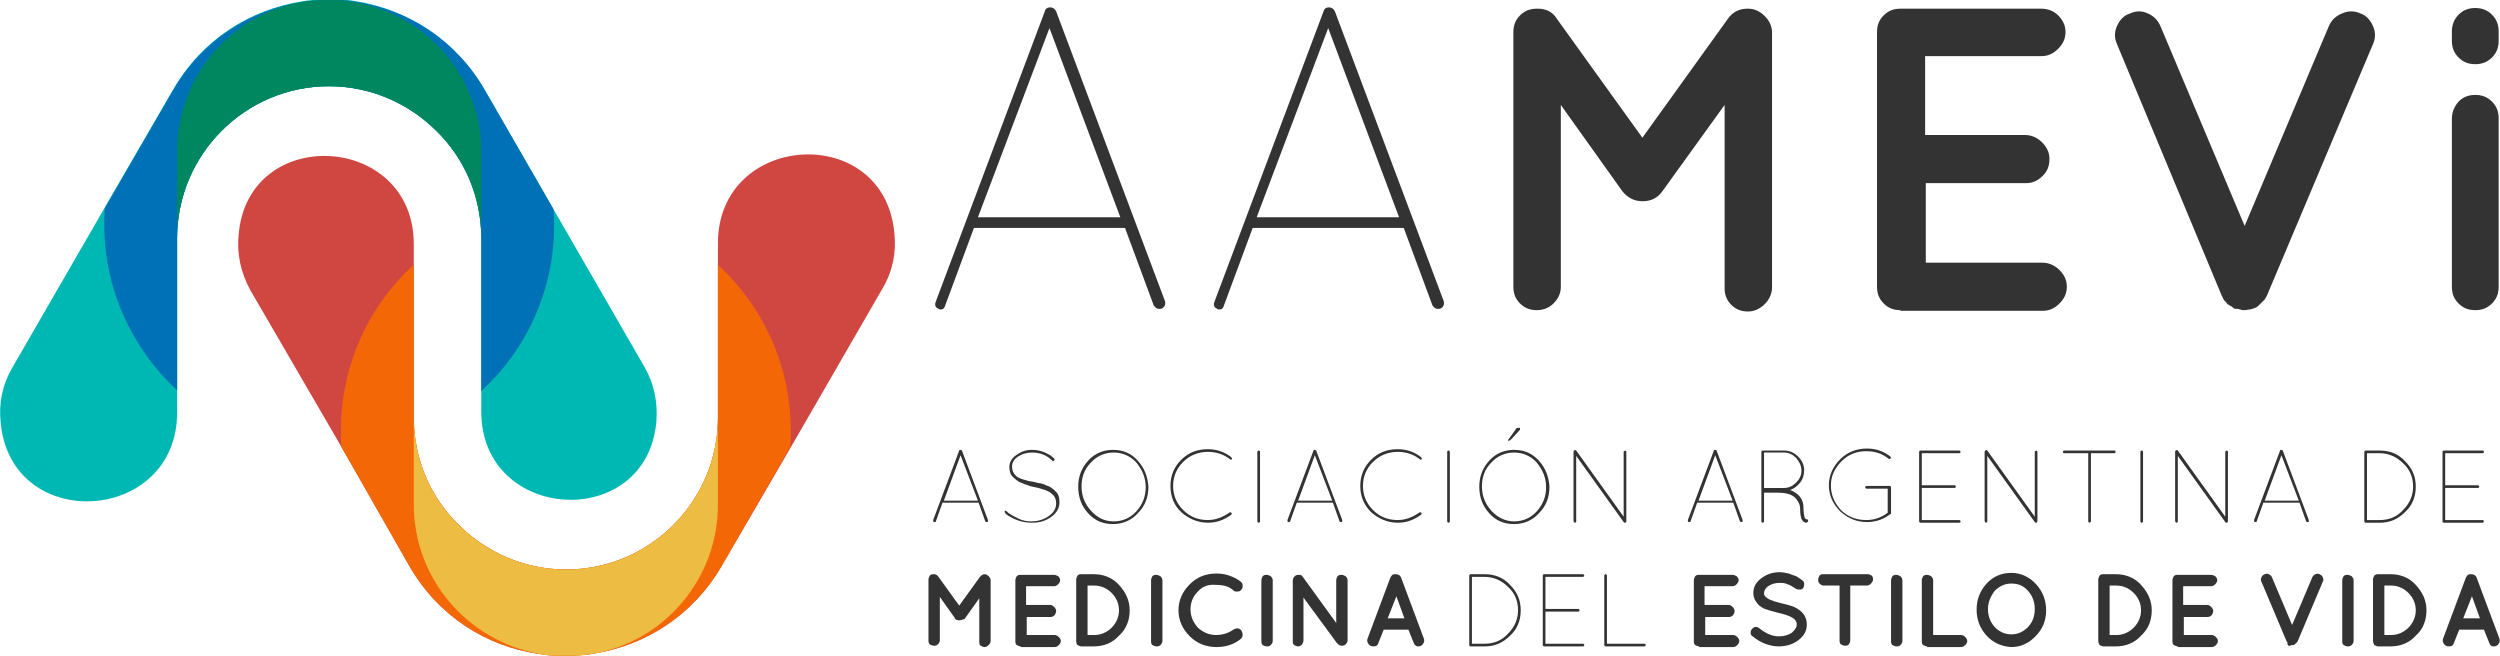 <?xml version="1.0" encoding="utf-8"?>
<!-- Generator: Adobe Illustrator 25.0.1, SVG Export Plug-In . SVG Version: 6.00 Build 0)  -->
<svg version="1.1" id="Layer_1" xmlns="http://www.w3.org/2000/svg" xmlns:xlink="http://www.w3.org/1999/xlink" x="0px" y="0px"
	 width="374px" height="98.1px" viewBox="0 0 374 98.1" style="enable-background:new 0 0 374 98.1;" xml:space="preserve">
<style type="text/css">
	.st0{fill:#333333;}
	.st1{fill:#00B8B3;}
	.st2{fill:#0071B6;}
	.st3{fill:#01875F;}
	.st4{fill:#D04742;}
	.st5{fill:#F46707;}
	.st6{fill:#EDBC42;}
</style>
<g>
	<g>
		<path class="st0" d="M147.7,78.1c0,0,0,0-0.1,0c-0.1,0-0.1,0-0.2-0.1l-1-2.8H141l-1,2.8c0,0.1-0.1,0.1-0.2,0.1c0,0-0.1,0-0.1,0
			c-0.1-0.1-0.1-0.1-0.1-0.3l3.9-10.4c0-0.1,0.1-0.1,0.2-0.1c0.1,0,0.2,0.1,0.2,0.1l3.9,10.4C147.8,78,147.8,78.1,147.7,78.1z
			 M143.7,68.1l-2.5,6.8h5.1L143.7,68.1z"/>
		<path class="st0" d="M151.1,77.3c-0.4-0.2-0.6-0.4-0.7-0.5c-0.1-0.1-0.1-0.2-0.1-0.3c0-0.1,0.1-0.1,0.1-0.1c0.1,0,0.1,0,0.2,0.1
			c0.1,0.1,0.2,0.2,0.5,0.4s0.7,0.4,1.3,0.7c0.6,0.3,1.3,0.4,1.9,0.4c1,0,1.9-0.3,2.6-0.8c0.7-0.5,1.1-1.1,1.1-1.9
			c0-0.6-0.2-1-0.5-1.3c-0.2-0.2-0.4-0.3-0.5-0.4c-0.2-0.1-0.4-0.2-0.7-0.3c-0.4-0.1-0.8-0.3-1.4-0.4c-0.6-0.1-0.9-0.2-1.1-0.3
			c-0.2-0.1-0.5-0.1-0.8-0.3c-0.3-0.1-0.6-0.2-0.8-0.4c-0.2-0.1-0.4-0.3-0.6-0.5c-0.4-0.3-0.6-0.9-0.6-1.5c0-0.7,0.3-1.3,1-1.8
			c0.7-0.5,1.4-0.8,2.4-0.8c1,0,1.9,0.3,2.7,0.8c0.3,0.2,0.5,0.4,0.6,0.5c0.1,0.1,0.1,0.2,0,0.3c-0.1,0.1-0.2,0.1-0.3,0
			c-0.8-0.8-1.8-1.2-3-1.2c-0.8,0-1.5,0.2-2.1,0.6c-0.6,0.4-0.9,0.9-0.9,1.5c0,0.6,0.2,1,0.6,1.4c0.3,0.3,0.9,0.5,1.7,0.7
			c0.2,0.1,0.6,0.1,1,0.2c0.4,0.1,0.7,0.2,1,0.2c0.2,0.1,0.5,0.1,0.8,0.3c0.3,0.1,0.6,0.2,0.8,0.4c0.2,0.1,0.4,0.3,0.6,0.5
			c0.4,0.3,0.6,0.9,0.6,1.6c0,0.9-0.4,1.6-1.2,2.2s-1.7,0.9-2.9,0.9S152.1,77.9,151.1,77.3z"/>
		<path class="st0" d="M162.8,68.9c1-1.1,2.3-1.6,3.7-1.6c1.5,0,2.7,0.5,3.7,1.6c1,1.1,1.5,2.4,1.6,3.9c0,1.6-0.5,2.9-1.6,4
			c-1,1.1-2.3,1.6-3.7,1.6c-1.5,0-2.7-0.5-3.7-1.6c-1-1.1-1.5-2.4-1.5-4C161.3,71.3,161.8,70,162.8,68.9z M166.6,78
			c1.3,0,2.5-0.5,3.4-1.5c0.9-1,1.4-2.2,1.4-3.6c0-1.4-0.5-2.6-1.4-3.7c-0.9-1-2.1-1.5-3.4-1.5c-1.3,0-2.5,0.5-3.4,1.5
			c-1,1-1.4,2.2-1.4,3.6c0,1.4,0.5,2.6,1.4,3.6C164.1,77.4,165.2,78,166.6,78z"/>
		<path class="st0" d="M183.9,76.7c0.1-0.1,0.2-0.1,0.3,0s0.1,0.2,0,0.3c-1.1,0.8-2.2,1.2-3.5,1.2c-1.5,0-2.9-0.6-4-1.6
			s-1.6-2.4-1.6-3.9c0-1.5,0.5-2.8,1.6-3.9c1.1-1.1,2.4-1.6,4-1.6c1.3,0,2.5,0.4,3.5,1.2c0.1,0.1,0.1,0.2,0.1,0.3
			c-0.1,0.1-0.2,0.1-0.3,0c-0.9-0.7-2-1.1-3.3-1.1c-1.4,0-2.7,0.5-3.7,1.5c-1,1-1.5,2.2-1.5,3.6c0,1.4,0.5,2.6,1.5,3.6
			c1,1,2.2,1.5,3.7,1.5C181.8,77.8,182.9,77.4,183.9,76.7z"/>
		<path class="st0" d="M188.1,67.6c0-0.1,0.1-0.2,0.2-0.2c0.1,0,0.2,0.1,0.2,0.2V78c0,0.1-0.1,0.2-0.2,0.2c-0.1,0-0.2-0.1-0.2-0.2
			V67.6z"/>
		<path class="st0" d="M200.7,78.1c0,0,0,0-0.1,0c-0.1,0-0.1,0-0.2-0.1l-1-2.8H194l-1,2.8c0,0.1-0.1,0.1-0.2,0.1c0,0-0.1,0-0.1,0
			c-0.1-0.1-0.1-0.1-0.1-0.3l3.9-10.4c0-0.1,0.1-0.1,0.2-0.1c0.1,0,0.2,0.1,0.2,0.1l3.9,10.4C200.8,78,200.8,78.1,200.7,78.1z
			 M196.7,68.1l-2.5,6.8h5.1L196.7,68.1z"/>
		<path class="st0" d="M212.3,76.7c0.1-0.1,0.2-0.1,0.3,0c0.1,0.1,0.1,0.2,0,0.3c-1.1,0.8-2.2,1.2-3.5,1.2c-1.5,0-2.9-0.6-4-1.6
			c-1.1-1.1-1.6-2.4-1.6-3.9c0-1.5,0.5-2.8,1.6-3.9c1.1-1.1,2.4-1.6,4-1.6c1.3,0,2.5,0.4,3.5,1.2c0.1,0.1,0.1,0.2,0.1,0.3
			c-0.1,0.1-0.2,0.1-0.3,0c-0.9-0.7-2-1.1-3.3-1.1c-1.4,0-2.7,0.5-3.7,1.5c-1,1-1.5,2.2-1.5,3.6c0,1.4,0.5,2.6,1.5,3.6
			c1,1,2.2,1.5,3.7,1.5C210.2,77.8,211.3,77.4,212.3,76.7z"/>
		<path class="st0" d="M216.5,67.6c0-0.1,0.1-0.2,0.2-0.2c0.1,0,0.2,0.1,0.2,0.2V78c0,0.1-0.1,0.2-0.2,0.2c-0.1,0-0.2-0.1-0.2-0.2
			V67.6z"/>
		<path class="st0" d="M222.8,68.9c1-1.1,2.3-1.6,3.7-1.6c1.5,0,2.7,0.5,3.7,1.6s1.5,2.4,1.6,3.9c0,1.6-0.5,2.9-1.6,4
			c-1,1.1-2.3,1.6-3.7,1.6c-1.5,0-2.7-0.5-3.7-1.6c-1-1.1-1.5-2.4-1.5-4C221.3,71.3,221.8,70,222.8,68.9z M226.5,78
			c1.3,0,2.5-0.5,3.4-1.5c0.9-1,1.4-2.2,1.4-3.6c0-1.4-0.5-2.6-1.4-3.7c-0.9-1-2.1-1.5-3.4-1.5c-1.3,0-2.5,0.5-3.4,1.5
			c-1,1-1.4,2.2-1.4,3.6c0,1.4,0.5,2.6,1.4,3.6C224,77.4,225.2,78,226.5,78z M226.1,65.7c-0.1,0.1-0.2,0.2-0.3,0.2
			c-0.1,0.1-0.2,0-0.2,0c0-0.1,0-0.1,0.1-0.2l1-1.4c0.1-0.2,0.2-0.3,0.4-0.3c0.1,0,0.2,0,0.2,0c0.1,0,0.1,0.1,0.1,0.2
			c0,0.1,0,0.1-0.2,0.3L226.1,65.7z"/>
		<path class="st0" d="M242.9,78.1l-7.1-9.9V78c0,0.1-0.1,0.2-0.2,0.2c-0.1,0-0.1,0-0.1-0.1c0,0-0.1-0.1-0.1-0.1V67.6
			c0-0.1,0-0.1,0.1-0.2c0.1-0.1,0.2-0.1,0.3,0l7.1,9.9v-9.7c0-0.1,0-0.1,0.1-0.1c0,0,0.1-0.1,0.1-0.1c0.1,0,0.2,0.1,0.2,0.2V78
			c0,0.1-0.1,0.2-0.2,0.2C243,78.2,243,78.2,242.9,78.1C242.9,78.1,242.9,78.1,242.9,78.1z"/>
		<path class="st0" d="M260.6,78.1C260.5,78.1,260.5,78.1,260.6,78.1c-0.2,0-0.2,0-0.3-0.1l-1-2.8h-5.4l-1,2.8
			c0,0.1-0.1,0.1-0.2,0.1c0,0-0.1,0-0.1,0c-0.1-0.1-0.1-0.1-0.1-0.3l3.9-10.4c0-0.1,0.1-0.1,0.2-0.1c0.1,0,0.2,0.1,0.2,0.1l3.9,10.4
			C260.7,78,260.7,78.1,260.6,78.1z M256.6,68.1l-2.5,6.8h5.1L256.6,68.1z"/>
		<path class="st0" d="M267.8,73.3c1.3,0.5,2,1.4,2,2.6c0,0.7,0.1,1.3,0.2,1.6c0.1,0.1,0.2,0.2,0.3,0.2c0.1,0,0.2,0,0.2,0.2
			c0,0.1,0,0.2-0.1,0.2c-0.1,0-0.1,0.1-0.2,0.1c-0.2,0-0.4-0.1-0.6-0.4c-0.2-0.3-0.3-0.9-0.3-1.7c0-0.6-0.3-1.2-0.8-1.7
			c-0.6-0.5-1.4-0.7-2.7-0.7h-1.9V78c0,0.1-0.1,0.2-0.2,0.2c-0.1,0-0.2-0.1-0.2-0.2V67.6c0-0.1,0.1-0.2,0.2-0.2h3.2
			c0.8,0,1.5,0.3,2.1,0.9c0.6,0.6,0.9,1.3,0.9,2c0,0.8-0.2,1.4-0.6,1.9C268.9,72.7,268.4,73.1,267.8,73.3z M263.9,73h3
			c0.7,0,1.3-0.3,1.8-0.8c0.5-0.5,0.8-1.1,0.8-1.8c0-0.7-0.3-1.3-0.8-1.9c-0.5-0.5-1.1-0.8-1.8-0.8h-3V73z"/>
		<path class="st0" d="M282.5,73.1h-3.3c-0.1,0-0.1,0-0.1-0.1c0,0-0.1-0.1-0.1-0.1c0-0.1,0-0.1,0.1-0.1c0,0,0.1-0.1,0.1-0.1h3.5
			c0.1,0,0.2,0.1,0.2,0.2v3.9c0,0,0,0,0,0v0c0,0.1,0,0.1-0.1,0.1c-1,0.8-2.2,1.2-3.5,1.2c-1.6,0-2.9-0.6-4-1.6
			c-1.1-1.1-1.7-2.4-1.7-3.9c0-1.5,0.6-2.8,1.7-3.9c1.1-1.1,2.5-1.6,4-1.6c1.3,0,2.5,0.4,3.5,1.2c0.1,0.1,0.1,0.2,0,0.3
			c-0.1,0.1-0.2,0.1-0.3,0c-1-0.8-2.1-1.1-3.3-1.1c-1.5,0-2.7,0.5-3.7,1.5c-1,1-1.6,2.2-1.6,3.6c0,1.4,0.5,2.6,1.5,3.7
			c1,1,2.3,1.5,3.8,1.5c1.2,0,2.3-0.4,3.2-1.1V73.1z"/>
		<path class="st0" d="M293.1,78.2h-5.8c-0.1,0-0.2-0.1-0.2-0.2V67.6c0-0.1,0.1-0.2,0.2-0.2h5.8c0.1,0,0.2,0.1,0.2,0.2
			c0,0.1-0.1,0.2-0.2,0.2h-5.6v4.8h4.9c0.1,0,0.2,0.1,0.2,0.2c0,0.1-0.1,0.2-0.2,0.2h-4.9v4.8h5.6c0.1,0,0.2,0.1,0.2,0.2
			C293.3,78.1,293.3,78.2,293.1,78.2z"/>
		<path class="st0" d="M304.4,78.1l-7.1-9.9V78c0,0.1-0.1,0.2-0.2,0.2c-0.1,0-0.1,0-0.1-0.1c0,0-0.1-0.1-0.1-0.1V67.6
			c0-0.1,0-0.1,0.1-0.2c0.1-0.1,0.2-0.1,0.3,0l7.1,9.9v-9.7c0-0.1,0-0.1,0.1-0.1c0,0,0.1-0.1,0.1-0.1c0.1,0,0.2,0.1,0.2,0.2V78
			c0,0.1-0.1,0.2-0.2,0.2C304.5,78.2,304.5,78.2,304.4,78.1C304.4,78.1,304.4,78.1,304.4,78.1z"/>
		<path class="st0" d="M312.4,78V67.8h-3.6c-0.1,0-0.2-0.1-0.2-0.2c0-0.1,0.1-0.2,0.2-0.2h7.5c0.1,0,0.2,0.1,0.2,0.2
			c0,0.1-0.1,0.2-0.2,0.2h-3.5V78c0,0.1,0,0.1-0.1,0.1c0,0-0.1,0.1-0.1,0.1C312.5,78.2,312.4,78.1,312.4,78z"/>
		<path class="st0" d="M320.2,67.6c0-0.1,0.1-0.2,0.2-0.2s0.2,0.1,0.2,0.2V78c0,0.1-0.1,0.2-0.2,0.2s-0.2-0.1-0.2-0.2V67.6z"/>
		<path class="st0" d="M332.9,78.1l-7.1-9.9V78c0,0.1-0.1,0.2-0.2,0.2c-0.1,0-0.1,0-0.1-0.1c0,0-0.1-0.1-0.1-0.1V67.6
			c0-0.1,0-0.1,0.1-0.2c0.1-0.1,0.2-0.1,0.3,0l7.1,9.9v-9.7c0-0.1,0-0.1,0.1-0.1c0,0,0.1-0.1,0.1-0.1c0.1,0,0.2,0.1,0.2,0.2V78
			c0,0.1-0.1,0.2-0.2,0.2C333,78.2,332.9,78.2,332.9,78.1C332.9,78.1,332.9,78.1,332.9,78.1z"/>
		<path class="st0" d="M345.3,78.1c0,0,0,0-0.1,0c-0.1,0-0.1,0-0.2-0.1l-1-2.8h-5.4l-1,2.8c0,0.1-0.1,0.1-0.2,0.1c0,0-0.1,0-0.1,0
			c-0.1-0.1-0.1-0.1-0.1-0.3l3.9-10.4c0-0.1,0.1-0.1,0.2-0.1c0.1,0,0.2,0.1,0.2,0.1l3.9,10.4C345.4,78,345.4,78.1,345.3,78.1z
			 M341.3,68.1l-2.5,6.8h5.1L341.3,68.1z"/>
		<path class="st0" d="M353.7,78V67.6c0-0.1,0.1-0.2,0.2-0.2h2.1c1.5,0,2.8,0.5,3.8,1.6c1.1,1.1,1.6,2.3,1.6,3.8
			c0,1.5-0.5,2.8-1.6,3.8c-1.1,1.1-2.3,1.6-3.8,1.6h-2.1C353.8,78.2,353.7,78.1,353.7,78z M354.1,77.8h1.9c1.4,0,2.6-0.5,3.5-1.5
			c1-1,1.5-2.2,1.5-3.5c0-1.4-0.5-2.6-1.5-3.5c-1-1-2.2-1.5-3.5-1.5h-1.9V77.8z"/>
		<path class="st0" d="M371.4,78.2h-5.8c-0.1,0-0.2-0.1-0.2-0.2V67.6c0-0.1,0.1-0.2,0.2-0.2h5.8c0.1,0,0.2,0.1,0.2,0.2
			c0,0.1-0.1,0.2-0.2,0.2h-5.6v4.8h4.9c0.1,0,0.2,0.1,0.2,0.2c0,0.1-0.1,0.2-0.2,0.2h-4.9v4.8h5.6c0.1,0,0.2,0.1,0.2,0.2
			C371.5,78.1,371.5,78.2,371.4,78.2z"/>
		<path class="st0" d="M143.5,92.8L143.5,92.8c-0.3,0-0.6-0.1-0.7-0.4l-2.2-3.1v6.5c0,0.2-0.1,0.4-0.3,0.6c-0.2,0.2-0.4,0.2-0.6,0.2
			c-0.2,0-0.4-0.1-0.6-0.2c-0.2-0.2-0.2-0.4-0.2-0.6v-9.1c0-0.2,0.1-0.4,0.2-0.6c0.2-0.2,0.4-0.2,0.6-0.2h0c0.3,0,0.5,0.1,0.7,0.4
			l3.1,4.3l3.1-4.3c0.2-0.2,0.4-0.4,0.7-0.4h0c0.2,0,0.4,0.1,0.6,0.3c0.2,0.2,0.3,0.4,0.3,0.6v9.1c0,0.2-0.1,0.4-0.3,0.6
			c-0.2,0.2-0.4,0.3-0.6,0.3c-0.2,0-0.4-0.1-0.6-0.2c-0.2-0.2-0.2-0.4-0.2-0.6v-6.5l-2.2,3.1C144,92.7,143.7,92.8,143.5,92.8z"/>
		<path class="st0" d="M152.7,96.7c-0.2,0-0.4-0.1-0.6-0.2c-0.2-0.2-0.2-0.4-0.2-0.6v-9.1c0-0.2,0.1-0.4,0.2-0.6
			c0.2-0.2,0.4-0.2,0.6-0.2h5c0.2,0,0.4,0.1,0.6,0.2c0.2,0.2,0.3,0.4,0.3,0.6c0,0.2-0.1,0.4-0.3,0.6c-0.2,0.2-0.4,0.3-0.6,0.3h-4.2
			v2.8h3.6c0.2,0,0.4,0.1,0.6,0.3c0.2,0.2,0.3,0.4,0.3,0.6s-0.1,0.4-0.2,0.6c-0.2,0.2-0.4,0.3-0.6,0.3h-3.6V95h4.2
			c0.2,0,0.4,0.1,0.6,0.3c0.2,0.2,0.3,0.4,0.3,0.6s-0.1,0.4-0.3,0.6c-0.2,0.2-0.4,0.3-0.6,0.3H152.7L152.7,96.7L152.7,96.7z"/>
		<path class="st0" d="M161,95.8v-9.1c0-0.2,0.1-0.4,0.2-0.6c0.2-0.2,0.4-0.2,0.6-0.2h1.8c1.5,0,2.8,0.5,3.8,1.6
			c1,1.1,1.6,2.3,1.6,3.8s-0.5,2.8-1.6,3.8c-1,1.1-2.3,1.6-3.8,1.6h-1.8c-0.2,0-0.4-0.1-0.6-0.2C161,96.3,161,96.1,161,95.8z
			 M162.7,87.6V95h1c1,0,1.9-0.4,2.6-1.1c0.7-0.7,1.1-1.6,1.1-2.6c0-1-0.4-1.9-1.1-2.6c-0.7-0.7-1.6-1.1-2.6-1.1H162.7z"/>
		<path class="st0" d="M172.2,86.8c0-0.2,0.1-0.4,0.2-0.6c0.2-0.2,0.4-0.2,0.6-0.2c0.2,0,0.4,0.1,0.6,0.2c0.2,0.2,0.3,0.4,0.3,0.6
			v9.1c0,0.2-0.1,0.4-0.3,0.6c-0.2,0.2-0.4,0.2-0.6,0.2c-0.2,0-0.4-0.1-0.6-0.2c-0.2-0.2-0.2-0.4-0.2-0.6V86.8z"/>
		<path class="st0" d="M179.2,88.5c-0.8,0.8-1.1,1.7-1.1,2.7c0,1,0.4,1.9,1.1,2.7c0.8,0.7,1.7,1.1,2.7,1.1c1,0,1.9-0.3,2.6-0.8
			c0.2-0.1,0.4-0.2,0.6-0.2c0.2,0,0.4,0.1,0.6,0.3c0.1,0.2,0.2,0.4,0.2,0.7c0,0.2-0.1,0.4-0.3,0.6c-1,0.8-2.2,1.2-3.6,1.2
			c-1.5,0-2.9-0.5-4-1.6s-1.7-2.4-1.7-3.9c0-1.5,0.6-2.8,1.7-3.9c1.1-1.1,2.4-1.6,4-1.6c1.3,0,2.5,0.4,3.6,1.2
			c0.2,0.2,0.3,0.3,0.3,0.6c0,0.2,0,0.5-0.2,0.6c-0.1,0.2-0.3,0.3-0.6,0.3c-0.2,0-0.5,0-0.6-0.2c-0.7-0.6-1.5-0.8-2.6-0.8
			C180.8,87.4,179.9,87.7,179.2,88.5z"/>
		<path class="st0" d="M188.7,86.8c0-0.2,0.1-0.4,0.2-0.6c0.2-0.2,0.4-0.2,0.6-0.2c0.2,0,0.4,0.1,0.6,0.2c0.2,0.2,0.3,0.4,0.3,0.6
			v9.1c0,0.2-0.1,0.4-0.3,0.6c-0.2,0.2-0.4,0.2-0.6,0.2c-0.2,0-0.4-0.1-0.6-0.2c-0.2-0.2-0.2-0.4-0.2-0.6V86.8z"/>
		<path class="st0" d="M195,89.4v6.4c0,0.2-0.1,0.4-0.2,0.6c-0.2,0.2-0.4,0.3-0.6,0.3c-0.2,0-0.4-0.1-0.6-0.2
			c-0.2-0.2-0.2-0.4-0.2-0.6v-9c0-0.3,0.1-0.5,0.3-0.7c0.2-0.2,0.4-0.2,0.7-0.2c0.2,0,0.4,0.1,0.5,0.3l5,6.9v-6.4
			c0-0.2,0.1-0.4,0.2-0.6c0.2-0.2,0.4-0.2,0.6-0.2c0.2,0,0.4,0.1,0.6,0.2c0.2,0.2,0.3,0.4,0.3,0.6v9c0,0.2-0.1,0.4-0.3,0.6
			c-0.2,0.2-0.4,0.2-0.6,0.2c-0.2,0-0.4-0.1-0.6-0.3c0,0-0.1-0.1-0.1-0.1L195,89.4z"/>
		<path class="st0" d="M211.5,96.2l-0.8-2H207l-0.8,2c-0.1,0.4-0.4,0.5-0.7,0.5c-0.4,0-0.6-0.1-0.8-0.4c-0.2-0.3-0.2-0.5-0.1-0.8
			l3.4-9.1c0.1-0.2,0.2-0.3,0.3-0.4c0.1-0.1,0.3-0.1,0.5-0.1c0.4,0,0.7,0.2,0.8,0.5l3.4,9.1c0.1,0.3,0.1,0.5-0.1,0.8
			c-0.2,0.3-0.4,0.4-0.8,0.4C211.9,96.7,211.6,96.5,211.5,96.2z M207.6,92.5h2.5l-1.2-3.3L207.6,92.5z"/>
		<path class="st0" d="M219.8,96.5V86.1c0-0.1,0.1-0.2,0.2-0.2h2.1c1.5,0,2.8,0.5,3.8,1.6c1.1,1.1,1.6,2.3,1.6,3.8s-0.5,2.8-1.6,3.8
			c-1.1,1.1-2.3,1.6-3.8,1.6H220C219.9,96.7,219.8,96.6,219.8,96.5z M220.2,96.3h1.9c1.4,0,2.6-0.5,3.5-1.5c1-1,1.5-2.2,1.5-3.5
			c0-1.4-0.5-2.6-1.5-3.5c-1-1-2.2-1.5-3.5-1.5h-1.9V96.3z"/>
		<path class="st0" d="M236.8,96.7h-5.8c-0.1,0-0.2-0.1-0.2-0.2V86.1c0-0.1,0.1-0.2,0.2-0.2h5.8c0.1,0,0.2,0.1,0.2,0.2
			c0,0.1-0.1,0.2-0.2,0.2h-5.6v4.8h4.9c0.1,0,0.2,0.1,0.2,0.2s-0.1,0.2-0.2,0.2h-4.9v4.8h5.6c0.1,0,0.2,0.1,0.2,0.2
			C237,96.6,237,96.7,236.8,96.7z"/>
		<path class="st0" d="M246,96.7h-5.8c-0.1,0-0.2-0.1-0.2-0.2V86.1c0-0.1,0.1-0.2,0.2-0.2c0.1,0,0.2,0.1,0.2,0.2v10.2h5.6
			c0.1,0,0.2,0.1,0.2,0.2C246.2,96.6,246.1,96.7,246,96.7z"/>
		<path class="st0" d="M254.2,96.7c-0.2,0-0.4-0.1-0.6-0.2c-0.2-0.2-0.2-0.4-0.2-0.6v-9.1c0-0.2,0.1-0.4,0.2-0.6
			c0.2-0.2,0.4-0.2,0.6-0.2h5c0.2,0,0.4,0.1,0.6,0.2c0.2,0.2,0.3,0.4,0.3,0.6c0,0.2-0.1,0.4-0.3,0.6c-0.2,0.2-0.4,0.3-0.6,0.3h-4.2
			v2.8h3.6c0.2,0,0.4,0.1,0.6,0.3c0.2,0.2,0.3,0.4,0.3,0.6s-0.1,0.4-0.2,0.6c-0.2,0.2-0.4,0.3-0.6,0.3h-3.6V95h4.2
			c0.2,0,0.4,0.1,0.6,0.3c0.2,0.2,0.3,0.4,0.3,0.6s-0.1,0.4-0.3,0.6c-0.2,0.2-0.4,0.3-0.6,0.3H254.2L254.2,96.7L254.2,96.7z"/>
		<path class="st0" d="M268.8,93.4c0-0.8-0.9-1.3-2.7-1.7h0c-0.8-0.2-1.5-0.4-2.1-0.6c-0.6-0.3-1-0.6-1.3-1.1
			c-0.3-0.4-0.4-0.9-0.4-1.3c0-0.9,0.4-1.6,1.2-2.2c0.8-0.6,1.7-0.9,2.7-0.9c0.5,0,0.9,0.1,1.4,0.2c0.5,0.2,0.8,0.3,1.1,0.4
			c0.2,0.1,0.5,0.3,0.9,0.6c0.2,0.1,0.3,0.3,0.3,0.5c0,0.2,0,0.4-0.1,0.6c-0.1,0.2-0.3,0.3-0.5,0.3c-0.2,0-0.4,0-0.6-0.1
			c-0.5-0.3-0.9-0.6-1.3-0.7c-0.4-0.2-0.8-0.2-1.2-0.2c-0.7,0-1.2,0.2-1.7,0.5c-0.4,0.3-0.6,0.7-0.6,1c0,0.2,0,0.3,0.1,0.4
			c0.3,0.5,1.1,0.8,2.3,1.1h0c0.9,0.2,1.6,0.4,2.1,0.6c1.3,0.6,1.9,1.5,1.9,2.6c0,1-0.4,1.7-1.3,2.4c-0.8,0.6-1.8,0.9-2.9,0.9
			c-1.3,0-2.7-0.5-3.9-1.5c-0.2-0.1-0.3-0.3-0.3-0.5c0-0.2,0-0.4,0.2-0.6s0.3-0.3,0.5-0.3c0.2,0,0.4,0,0.6,0.2c1,0.8,2,1.2,2.9,1.2
			c0.8,0,1.4-0.2,1.9-0.5C268.6,94.2,268.8,93.8,268.8,93.4z"/>
		<path class="st0" d="M280,86.1c0.2,0.2,0.2,0.4,0.2,0.6c0,0.2-0.1,0.4-0.3,0.6c-0.2,0.2-0.4,0.3-0.6,0.3h-2.5v8.2
			c0,0.2-0.1,0.4-0.2,0.6c-0.2,0.2-0.4,0.2-0.6,0.2s-0.4-0.1-0.6-0.2c-0.2-0.2-0.2-0.4-0.2-0.6v-8.2h-2.4c-0.2,0-0.4-0.1-0.6-0.3
			c-0.2-0.2-0.2-0.4-0.2-0.6c0-0.2,0.1-0.4,0.2-0.6c0.2-0.2,0.4-0.2,0.6-0.2h6.6C279.6,85.9,279.8,86,280,86.1z"/>
		<path class="st0" d="M282.9,86.8c0-0.2,0.1-0.4,0.2-0.6c0.2-0.2,0.4-0.2,0.6-0.2c0.2,0,0.4,0.1,0.6,0.2c0.2,0.2,0.3,0.4,0.3,0.6
			v9.1c0,0.2-0.1,0.4-0.3,0.6c-0.2,0.2-0.4,0.2-0.6,0.2c-0.2,0-0.4-0.1-0.6-0.2c-0.2-0.2-0.2-0.4-0.2-0.6V86.8z"/>
		<path class="st0" d="M288.3,96.7c-0.2,0-0.4-0.1-0.6-0.2c-0.2-0.2-0.2-0.4-0.2-0.6v-9.1c0-0.2,0.1-0.4,0.2-0.6
			c0.2-0.2,0.4-0.2,0.6-0.2s0.4,0.1,0.6,0.2c0.2,0.2,0.3,0.4,0.3,0.6V95h4.2c0.2,0,0.4,0.1,0.6,0.3c0.2,0.2,0.3,0.4,0.3,0.6
			s-0.1,0.4-0.3,0.6c-0.2,0.2-0.4,0.3-0.6,0.3H288.3z"/>
		<path class="st0" d="M297.2,95.1c-1-1.1-1.5-2.4-1.5-3.9s0.5-2.8,1.5-3.9c1-1.1,2.3-1.6,3.7-1.6s2.7,0.6,3.7,1.7
			c1,1.1,1.5,2.4,1.5,3.9c0,1.5-0.5,2.8-1.6,3.9c-0.5,0.5-1,0.9-1.7,1.2c-0.6,0.3-1.3,0.4-2,0.4C299.5,96.7,298.2,96.2,297.2,95.1z
			 M297.4,91.1c0,1,0.3,1.9,1,2.7c0.7,0.7,1.5,1.1,2.5,1.1c1,0,1.8-0.4,2.5-1.1c0.7-0.8,1-1.6,1-2.7c0-1-0.3-1.9-1-2.7
			c-0.7-0.8-1.5-1.1-2.5-1.1c-1,0-1.8,0.4-2.5,1.1C297.8,89.2,297.4,90.1,297.4,91.1z"/>
		<path class="st0" d="M313.9,95.8v-9.1c0-0.2,0.1-0.4,0.2-0.6c0.2-0.2,0.4-0.2,0.6-0.2h1.8c1.5,0,2.8,0.5,3.8,1.6
			c1,1.1,1.6,2.3,1.6,3.8s-0.5,2.8-1.6,3.8c-1,1.1-2.3,1.6-3.8,1.6h-1.8c-0.2,0-0.4-0.1-0.6-0.2C314,96.3,313.9,96.1,313.9,95.8z
			 M315.6,87.6V95h1c1,0,1.9-0.4,2.6-1.1c0.7-0.7,1.1-1.6,1.1-2.6c0-1-0.4-1.9-1.1-2.6c-0.7-0.7-1.6-1.1-2.6-1.1H315.6z"/>
		<path class="st0" d="M325.8,96.7c-0.2,0-0.4-0.1-0.6-0.2c-0.2-0.2-0.2-0.4-0.2-0.6v-9.1c0-0.2,0.1-0.4,0.2-0.6
			c0.2-0.2,0.4-0.2,0.6-0.2h5c0.2,0,0.4,0.1,0.6,0.2c0.2,0.2,0.3,0.4,0.3,0.6c0,0.2-0.1,0.4-0.3,0.6c-0.2,0.2-0.4,0.3-0.6,0.3h-4.2
			v2.8h3.6c0.2,0,0.4,0.1,0.6,0.3c0.2,0.2,0.3,0.4,0.3,0.6s-0.1,0.4-0.2,0.6c-0.2,0.2-0.4,0.3-0.6,0.3h-3.6V95h4.2
			c0.2,0,0.4,0.1,0.6,0.3c0.2,0.2,0.3,0.4,0.3,0.6s-0.1,0.4-0.3,0.6c-0.2,0.2-0.4,0.3-0.6,0.3H325.8L325.8,96.7L325.8,96.7z"/>
		<path class="st0" d="M342.4,96.6c0,0-0.1,0-0.1-0.1h0c0,0,0,0-0.1-0.1c0,0,0,0,0-0.1c0,0,0,0,0-0.1c0,0,0,0,0-0.1
			c0,0,0-0.1-0.1-0.1l-3.8-9c-0.1-0.2-0.1-0.4,0-0.6c0.1-0.2,0.2-0.4,0.5-0.5c0.2-0.1,0.4-0.1,0.6,0c0.2,0.1,0.4,0.2,0.5,0.5l3,7.1
			l3-7.1c0.1-0.2,0.2-0.4,0.5-0.5c0.2-0.1,0.4-0.1,0.6,0c0.2,0.1,0.4,0.2,0.5,0.5c0.1,0.2,0.1,0.4,0,0.6l-3.8,9l-0.1,0.1
			c0,0,0,0,0,0l-0.2,0.2c0,0-0.1,0-0.1,0.1s-0.1,0-0.2,0.1h0c0,0-0.1,0-0.2,0c-0.1,0-0.1,0-0.1,0h0
			C342.5,96.7,342.5,96.6,342.4,96.6L342.4,96.6L342.4,96.6z"/>
		<path class="st0" d="M350.4,86.8c0-0.2,0.1-0.4,0.2-0.6c0.2-0.2,0.4-0.2,0.6-0.2s0.4,0.1,0.6,0.2c0.2,0.2,0.3,0.4,0.3,0.6v9.1
			c0,0.2-0.1,0.4-0.3,0.6c-0.2,0.2-0.4,0.2-0.6,0.2s-0.4-0.1-0.6-0.2c-0.2-0.2-0.2-0.4-0.2-0.6V86.8z"/>
		<path class="st0" d="M355,95.8v-9.1c0-0.2,0.1-0.4,0.2-0.6c0.2-0.2,0.4-0.2,0.6-0.2h1.8c1.5,0,2.8,0.5,3.8,1.6
			c1,1.1,1.6,2.3,1.6,3.8s-0.5,2.8-1.6,3.8c-1,1.1-2.3,1.6-3.8,1.6h-1.8c-0.2,0-0.4-0.1-0.6-0.2C355.1,96.3,355,96.1,355,95.8z
			 M356.7,87.6V95h1c1,0,1.9-0.4,2.6-1.1c0.7-0.7,1.1-1.6,1.1-2.6c0-1-0.4-1.9-1.1-2.6c-0.7-0.7-1.6-1.1-2.6-1.1H356.7z"/>
		<path class="st0" d="M372.4,96.2l-0.8-2h-3.7l-0.8,2c-0.1,0.4-0.4,0.5-0.7,0.5c-0.4,0-0.6-0.1-0.8-0.4c-0.2-0.3-0.2-0.5-0.1-0.8
			l3.4-9.1c0.1-0.2,0.2-0.3,0.3-0.4c0.1-0.1,0.3-0.1,0.5-0.1c0.4,0,0.7,0.2,0.8,0.5l3.4,9.1c0.1,0.3,0.1,0.5-0.1,0.8
			c-0.2,0.3-0.4,0.4-0.8,0.4C372.7,96.7,372.5,96.5,372.4,96.2z M368.5,92.5h2.5l-1.2-3.3L368.5,92.5z"/>
	</g>
	<g>
		<path class="st0" d="M173.7,46.2c0,0-0.2,0-0.4,0c-0.2,0-0.5-0.2-0.7-0.5l-4.3-11.6h-22.6l-4.3,11.6c-0.1,0.4-0.3,0.6-0.7,0.6
			c-0.2,0-0.3-0.1-0.3-0.1c-0.5-0.2-0.6-0.6-0.4-1.1l16.3-43.4c0.1-0.4,0.4-0.6,0.8-0.6c0.4,0,0.7,0.2,0.9,0.6l16.3,43.4
			C174.4,45.6,174.2,46,173.7,46.2z M157,4.2l-10.7,28.3h21.3L157,4.2z"/>
		<path class="st0" d="M215.4,46.2c0,0-0.2,0-0.4,0c-0.2,0-0.5-0.2-0.7-0.5L210,34.1h-22.6l-4.3,11.6c-0.1,0.4-0.3,0.6-0.7,0.6
			c-0.2,0-0.3-0.1-0.3-0.1c-0.5-0.2-0.6-0.6-0.4-1.1l16.3-43.4c0.1-0.4,0.4-0.6,0.8-0.6c0.4,0,0.7,0.2,0.9,0.6l16.3,43.4
			C216.1,45.6,215.9,46,215.4,46.2z M198.7,4.2L188,32.5h21.3L198.7,4.2z"/>
		<path class="st0" d="M245.8,30.1h-0.1c-1.2,0-2.2-0.5-3-1.5l-9.2-12.9v27.2c0,1-0.4,1.8-1.1,2.5c-0.7,0.7-1.6,1-2.5,1
			c-1,0-1.8-0.3-2.5-1c-0.7-0.7-1-1.5-1-2.5V4.8c0-1,0.3-1.8,1-2.5c0.7-0.7,1.5-1,2.5-1h0.2c1.2,0,2.2,0.5,2.8,1.5l12.8,17.8
			l12.8-17.8c0.7-1,1.7-1.5,2.9-1.5h0.1c1,0,1.8,0.4,2.5,1.1c0.7,0.7,1.1,1.5,1.1,2.5v38.1c0,0.9-0.4,1.8-1.1,2.5
			c-0.7,0.7-1.6,1.1-2.5,1.1c-1,0-1.8-0.3-2.5-1c-0.7-0.7-1-1.5-1-2.5V15.7l-9.3,12.9C248,29.6,247,30.1,245.8,30.1z"/>
		<path class="st0" d="M284.3,46.4c-1,0-1.8-0.3-2.5-1c-0.7-0.7-1-1.5-1-2.5V4.8c0-1,0.3-1.8,1-2.5c0.7-0.7,1.5-1,2.5-1h21.1
			c0.9,0,1.8,0.3,2.5,1c0.7,0.7,1.1,1.5,1.1,2.5c0,1-0.4,1.8-1.1,2.5s-1.5,1.1-2.5,1.1H288v11.8h15c0.9,0,1.8,0.4,2.5,1.1
			c0.7,0.7,1.1,1.5,1.1,2.5s-0.3,1.8-1,2.5c-0.7,0.7-1.5,1.1-2.5,1.1h-15v11.9h17.5c0.9,0,1.8,0.4,2.5,1.1c0.7,0.7,1.1,1.5,1.1,2.5
			c0,1-0.4,1.8-1.1,2.5c-0.7,0.7-1.5,1.1-2.5,1.1h-20.9H284.3L284.3,46.4z"/>
		<path class="st0" d="M334.4,46.2c-0.1,0-0.3-0.1-0.6-0.4h-0.1c0,0-0.2-0.2-0.5-0.3c0-0.1-0.1-0.2-0.2-0.3
			c-0.1-0.1-0.2-0.2-0.2-0.2c0,0-0.1-0.1-0.2-0.3c-0.1-0.2-0.1-0.3-0.2-0.4L316.7,6.6c-0.4-0.9-0.4-1.8,0-2.7c0.4-0.9,1-1.6,2-1.9
			c0.9-0.4,1.7-0.4,2.6,0c0.9,0.4,1.5,1,1.9,1.9l12.6,29.9l12.6-29.9c0.4-0.9,1-1.5,2-1.9c0.9-0.4,1.8-0.4,2.7,0
			c0.9,0.3,1.5,1,1.9,1.9c0.4,0.9,0.4,1.8,0,2.7l-15.9,37.7l-0.3,0.5c0,0,0,0.1-0.1,0.1l-0.8,0.8c-0.1,0.1-0.2,0.2-0.4,0.3
			c-0.2,0.1-0.5,0.2-0.9,0.3h-0.1c-0.2,0-0.4,0.1-0.7,0.1c-0.3,0-0.5,0-0.6-0.1h-0.1c-0.2-0.1-0.3-0.1-0.5-0.1L334.4,46.2
			L334.4,46.2z"/>
		<path class="st0" d="M373.8,4.7v1.4c0,1-0.3,1.8-1,2.5c-0.7,0.7-1.5,1-2.5,1c-1,0-1.8-0.3-2.5-1c-0.7-0.7-1-1.5-1-2.5V4.7
			c0-0.9,0.3-1.8,1-2.5c0.7-0.7,1.5-1,2.5-1c1,0,1.8,0.3,2.5,1C373.5,2.9,373.8,3.7,373.8,4.7z M367.8,15.2c0.7-0.7,1.5-1,2.5-1
			c1,0,1.8,0.3,2.5,1c0.7,0.7,1,1.5,1,2.5v25.2c0,1-0.3,1.8-1,2.5c-0.7,0.7-1.5,1-2.5,1c-1,0-1.8-0.3-2.5-1c-0.7-0.7-1-1.5-1-2.5
			V17.8C366.8,16.7,367.2,15.9,367.8,15.2z"/>
	</g>
</g>
<g>
	<path class="st1" d="M98.2,63c-1.4,16.6-26.2,15.2-26.2-1.4l0-25.9c0-6.3-2.5-12-6.7-16.1c-4.1-4.1-9.8-6.7-16.1-6.7
		c-12.5,0-22.7,10.2-22.7,22.7l0,26.1c0,16.7-24.9,18.2-26.4,1.5c-0.3-2.8,0.2-5.6,1.8-8.3l13.8-23.9l10.2-17.6
		c4.4-7.6,11.6-12,19.3-13.2c1-0.2,2-0.2,3-0.3l0.1,0c0.3,0,0.6,0,1,0h0c0.3,0,0.7,0,1,0h0c1,0,2,0.1,3.1,0.3
		C61,1.5,68.2,5.9,72.6,13.6l10.2,17.7l13.5,23.4C97.9,57.4,98.4,60.2,98.2,63z"/>
	<path class="st2" d="M82.9,33.7c0,9.8-4.2,18.7-10.9,24.8V35.7c0-6.3-2.5-12-6.7-16.1c-4.1-4.1-9.8-6.7-16.1-6.7
		c-12.5,0-22.7,10.2-22.7,22.7l0,22.8c-6.7-6.2-10.9-15-10.9-24.8c0-0.9,0-1.7,0.1-2.5l10.2-17.6c4.4-7.6,11.6-12,19.3-13.2
		c1-0.2,2-0.2,3-0.3l0.1,0c0.3,0,0.6,0,1,0h0c0.3,0,0.7,0,1,0h0c1,0,2,0.1,3.1,0.3C61,1.5,68.2,5.9,72.6,13.6l10.2,17.7
		C82.9,32,82.9,32.9,82.9,33.7z"/>
	<path class="st3" d="M72,22.7l0,13c0-6.3-2.5-12-6.7-16.1c-4.1-4.1-9.8-6.7-16.1-6.7c-12.5,0-22.7,10.2-22.7,22.7v-13
		c0-11.1,8-20.4,18.6-22.3C46.5,0.1,47.8,0,49.2,0c1.4,0,2.8,0.1,4.1,0.4C63.9,2.3,72,11.6,72,22.7z"/>
	<path class="st4" d="M35.7,35.1c1.4-16.6,26.2-15.2,26.2,1.4l0,25.9c0,6.3,2.5,12,6.7,16.1c4.1,4.1,9.8,6.7,16.1,6.7
		c12.5,0,22.7-10.2,22.7-22.7l0-26.1c0-16.7,24.9-18.2,26.4-1.5c0.3,2.8-0.2,5.6-1.8,8.3l-13.8,23.9L108,84.6
		c-4.4,7.6-11.6,12-19.3,13.2c-1,0.2-2,0.2-3,0.3l-0.1,0c-0.3,0-0.6,0-1,0h0c-0.3,0-0.7,0-1,0h0c-1,0-2-0.1-3.1-0.3
		c-7.6-1.1-14.9-5.5-19.3-13.2L51.1,66.9L37.5,43.5C36,40.8,35.4,37.9,35.7,35.1z"/>
	<path class="st5" d="M51,64.4c0-9.8,4.2-18.7,10.9-24.8v22.8c0,6.3,2.5,12,6.7,16.1c4.1,4.1,9.8,6.7,16.1,6.7
		c12.5,0,22.7-10.2,22.7-22.7V39.6c6.7,6.2,10.9,15,10.9,24.8c0,0.9,0,1.7-0.1,2.5L108,84.6c-4.4,7.6-11.6,12-19.3,13.2
		c-1,0.2-2,0.2-3,0.3l-0.1,0c-0.3,0-0.6,0-1,0h0c-0.3,0-0.7,0-1,0h0c-1,0-2-0.1-3.1-0.3c-7.6-1.1-14.9-5.5-19.3-13.2L51.1,66.9
		C51,66.1,51,65.3,51,64.4z"/>
	<path class="st6" d="M61.9,75.4l0-13c0,6.3,2.5,12,6.7,16.1c4.1,4.1,9.8,6.7,16.1,6.7c12.5,0,22.7-10.2,22.7-22.7v13
		c0,11.1-8,20.4-18.6,22.3c-1.3,0.2-2.7,0.4-4.1,0.4c-1.4,0-2.8-0.1-4.1-0.4C69.9,95.8,61.9,86.6,61.9,75.4z"/>
</g>
</svg>
